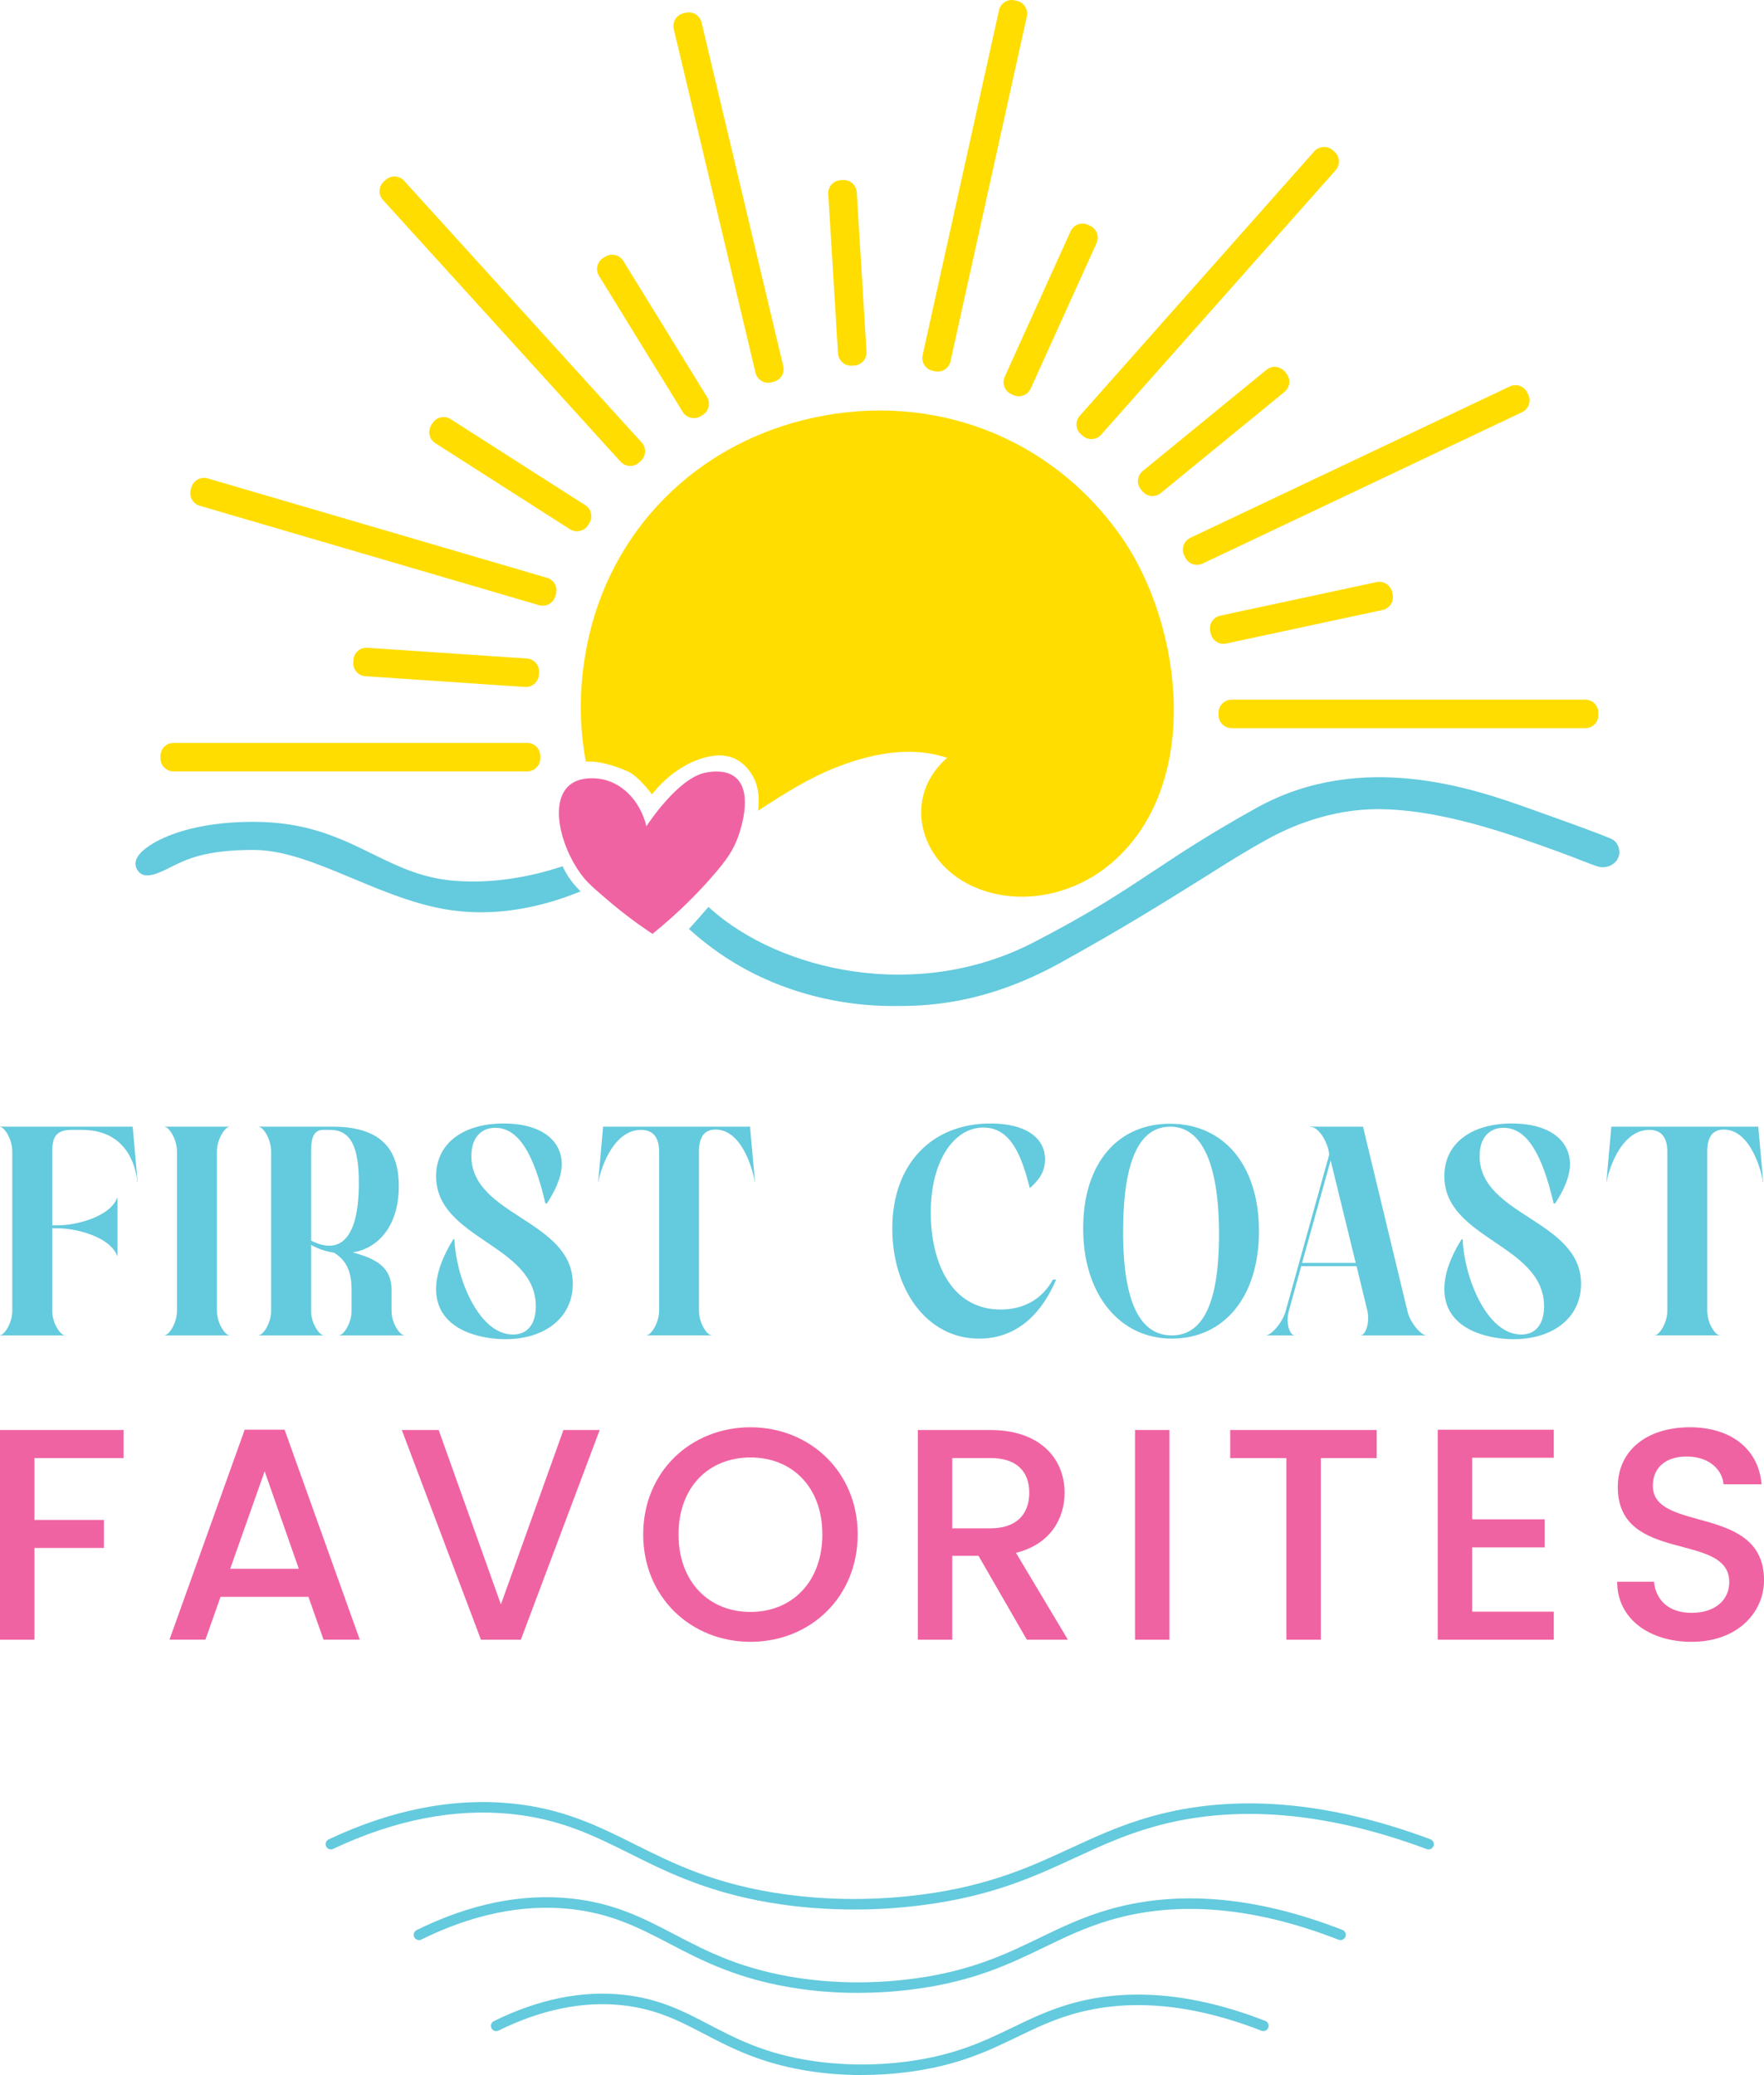 <?xml version="1.0" encoding="UTF-8"?> <svg xmlns="http://www.w3.org/2000/svg" width="267" height="314" viewBox="0 0 267 314" fill="none"><g clip-path="url(#clip0_310_112)"><path d="M97.846 125.025C97.846 125.025 102.479 117.836 106.691 116.94C107.608 116.746 109.934 116.388 111.41 117.708C114.111 120.113 111.938 126.059 111.62 126.898C110.928 128.714 109.97 130.147 107.895 132.531C105.85 134.885 102.858 138.006 98.758 141.317C97.057 140.191 94.572 138.436 91.764 136.021C90.037 134.537 89.171 133.79 88.49 132.982C85.154 128.996 83.063 121.883 85.989 119.002C87.547 117.467 90.068 117.769 90.642 117.836C93.978 118.235 96.873 121.054 97.841 125.025H97.846Z" fill="#F063A2"></path><path d="M245.105 128.939C245.105 129.19 245.064 129.441 244.977 129.681C244.5 130.986 242.927 131.483 241.81 131.114C241.241 130.93 240.554 130.664 239.601 130.295C237.746 129.574 234.938 128.489 230.019 126.811C221.528 123.91 214.565 122.482 208.718 122.441C201.365 122.395 195.17 125.173 192.116 126.842C188.846 128.622 186.289 130.234 183.809 131.795L182.58 132.567C175.375 137.08 169.58 140.662 160.54 145.672C148.693 152.236 139.593 152.236 135.222 152.236C131.169 152.236 127.141 151.73 123.247 150.732C116.196 148.926 109.944 145.62 104.667 140.918L104.282 140.575L104.626 140.191C105.389 139.347 106.153 138.487 106.885 137.633L107.229 137.239L107.618 137.582C118.041 146.854 138.696 151.761 156.436 142.607C164.927 138.227 169.574 135.146 174.494 131.887C178.716 129.088 183.082 126.192 190.204 122.241C206.228 113.354 223.378 119.463 231.623 122.4C238.464 124.841 242.046 126.141 243.895 126.939C244.633 127.256 245.105 128.09 245.105 128.939Z" fill="#64CADD"></path><path d="M239.954 105.873H186.422C185.33 105.873 184.444 106.757 184.444 107.848V108.211C184.444 109.302 185.33 110.186 186.422 110.186H239.954C241.047 110.186 241.932 109.302 241.932 108.211V107.848C241.932 106.757 241.047 105.873 239.954 105.873Z" fill="#FFDD00"></path><path d="M228.535 58.473L180.17 81.385C179.183 81.853 178.762 83.031 179.231 84.016L179.387 84.345C179.855 85.33 181.034 85.75 182.021 85.283L230.387 62.37C231.374 61.903 231.794 60.725 231.326 59.739L231.17 59.411C230.702 58.426 229.522 58.006 228.535 58.473Z" fill="#FFDD00"></path><path d="M163.432 62.921L198.928 22.9C199.652 22.084 200.903 22.009 201.72 22.731L201.993 22.972C202.81 23.695 202.886 24.944 202.162 25.76L166.666 65.781C165.943 66.597 164.691 66.673 163.874 65.95L163.602 65.709C162.785 64.987 162.709 63.737 163.432 62.921Z" fill="#FFDD00"></path><path d="M139.648 53.749L151.208 1.55C151.444 0.485 152.501 -0.188 153.566 0.048L153.922 0.126C154.987 0.361 155.661 1.417 155.426 2.481L143.866 54.681C143.63 55.745 142.573 56.418 141.507 56.183L141.152 56.104C140.086 55.869 139.412 54.813 139.648 53.749Z" fill="#FFDD00"></path><path d="M101.981 4.391L114.351 56.4C114.603 57.461 115.669 58.117 116.732 57.865L117.086 57.781C118.149 57.529 118.806 56.464 118.553 55.403L106.184 3.394C105.931 2.333 104.865 1.677 103.802 1.929L103.448 2.013C102.386 2.265 101.729 3.329 101.981 4.391Z" fill="#FFDD00"></path><path d="M93.924 69.86L57.962 30.256C57.229 29.448 57.29 28.198 58.099 27.466L58.368 27.222C59.177 26.49 60.429 26.551 61.162 27.358L97.124 66.962C97.858 67.769 97.796 69.02 96.988 69.752L96.718 69.996C95.91 70.728 94.657 70.667 93.924 69.86Z" fill="#FFDD00"></path><path d="M30.221 76.529L81.588 91.577C82.637 91.884 83.736 91.285 84.043 90.238L84.145 89.889C84.453 88.843 83.853 87.745 82.804 87.438L31.437 72.39C30.389 72.083 29.29 72.683 28.982 73.73L28.88 74.078C28.572 75.125 29.173 76.222 30.221 76.529Z" fill="#FFDD00"></path><path d="M26.266 116.73H79.798C80.891 116.73 81.776 115.846 81.776 114.755V114.392C81.776 113.301 80.891 112.417 79.798 112.417H26.266C25.174 112.417 24.288 113.301 24.288 114.392V114.755C24.288 115.846 25.174 116.73 26.266 116.73Z" fill="#FFDD00"></path><path d="M184.7 93.163L208.366 88.083C209.434 87.854 210.487 88.534 210.716 89.599L210.792 89.954C211.022 91.02 210.341 92.072 209.274 92.3L185.608 97.38C184.541 97.609 183.488 96.929 183.259 95.864L183.182 95.509C182.953 94.443 183.633 93.392 184.7 93.163Z" fill="#FFDD00"></path><path d="M172.96 71.275L191.689 55.962C192.534 55.271 193.781 55.395 194.473 56.239L194.703 56.52C195.395 57.363 195.27 58.609 194.426 59.299L175.697 74.613C174.852 75.303 173.605 75.179 172.913 74.336L172.683 74.055C171.991 73.211 172.116 71.966 172.96 71.275Z" fill="#FFDD00"></path><path d="M152.071 57.026L162.044 35.001C162.493 34.008 163.666 33.566 164.661 34.015L164.992 34.165C165.987 34.614 166.429 35.785 165.98 36.778L156.007 58.804C155.557 59.797 154.384 60.239 153.39 59.79L153.058 59.64C152.064 59.191 151.621 58.02 152.071 57.026Z" fill="#FFDD00"></path><path d="M126.842 53.483L125.364 29.356C125.298 28.268 126.128 27.331 127.218 27.264L127.581 27.242C128.67 27.176 129.609 28.005 129.676 29.093L131.154 53.22C131.22 54.308 130.39 55.245 129.3 55.312L128.937 55.334C127.848 55.401 126.909 54.571 126.842 53.483Z" fill="#FFDD00"></path><path d="M90.663 41.743L103.337 62.331C103.909 63.26 105.127 63.551 106.058 62.979L106.368 62.789C107.299 62.218 107.589 61.001 107.017 60.072L94.343 39.484C93.771 38.555 92.553 38.265 91.622 38.836L91.312 39.026C90.382 39.597 90.091 40.814 90.663 41.743Z" fill="#FFDD00"></path><path d="M65.88 67.058L86.264 80.085C87.184 80.673 88.407 80.405 88.996 79.486L89.192 79.18C89.781 78.262 89.512 77.04 88.592 76.452L68.208 63.425C67.288 62.837 66.065 63.105 65.476 64.023L65.28 64.329C64.691 65.248 64.96 66.47 65.88 67.058Z" fill="#FFDD00"></path><path d="M79.459 103.952L55.307 102.325C54.218 102.252 53.394 101.309 53.467 100.222L53.492 99.859C53.565 98.772 54.509 97.948 55.598 98.022L79.75 99.649C80.839 99.722 81.664 100.665 81.59 101.752L81.566 102.115C81.492 103.202 80.548 104.026 79.459 103.952Z" fill="#FFDD00"></path><path d="M95.017 116.731C91.159 115.006 88.842 115.237 88.668 115.247C87.587 109.373 87.664 103.647 88.842 97.686C92.296 80.191 105.491 66.969 123.272 63.173C141.304 59.325 159.033 66.141 169.543 80.969C174.426 87.856 177.46 97.389 177.66 106.471C177.885 116.9 174.401 125.583 167.847 130.92C161.57 136.031 152.951 137.152 146.412 133.713C142.605 131.713 140.028 128.203 139.52 124.314C139.059 120.783 140.345 117.432 143.138 114.863L143.379 114.684C138.619 113.082 133.1 113.558 126.536 116.132C122.416 117.749 118.516 120.21 114.735 122.682C114.971 120.829 114.76 119.417 114.371 118.363C114.371 118.363 112.808 113.691 107.945 114.377C102.304 115.175 98.681 120.215 98.681 120.215C98.681 120.215 96.693 117.478 95.027 116.731H95.017Z" fill="#FFDD00"></path><path d="M87.879 134.89L87.167 135.167C82.248 137.085 77.431 138.047 72.804 138.047C71.272 138.047 69.76 137.94 68.274 137.73C63.129 136.998 58.179 134.931 53.394 132.931C48.08 130.71 43.058 128.612 38.38 128.612C31.037 128.612 28.234 130.014 25.764 131.252C23.971 132.153 21.736 133.268 20.778 131.626C19.712 129.809 22.136 128.279 22.93 127.773C24.549 126.749 29.289 124.36 38.334 124.36C46.481 124.36 51.498 126.826 56.35 129.206C60.245 131.119 63.924 132.925 68.991 133.299C75.294 133.76 81.028 132.424 84.728 131.222L85.148 131.083L85.343 131.477C85.522 131.83 85.722 132.184 85.937 132.516C86.347 133.166 86.823 133.78 87.356 134.343L87.879 134.89Z" fill="#64CADD"></path><path d="M20.081 170.488L20.829 178.859H20.783C20.696 177.846 19.989 170.974 12.4 170.974H10.858C8.475 170.974 7.901 172.074 7.901 174.279V185.424H8.695C11.606 185.424 16.679 184.104 17.74 181.238H17.786V190.049H17.74C16.679 187.184 11.606 185.864 8.695 185.864H7.901V198.334C7.901 200.319 9.223 202.079 9.756 202.033V202.079H0.005V202.033C0.579 202.079 1.86 200.314 1.86 198.334V174.279C1.86 172.253 0.579 170.488 0.005 170.534V170.488H20.081Z" fill="#64CADD"></path><path d="M24.934 202.033C25.508 202.079 26.788 200.314 26.788 198.334V174.279C26.788 172.253 25.508 170.488 24.934 170.534V170.488H34.685V170.534C34.157 170.488 32.83 172.253 32.83 174.279V198.334C32.83 200.319 34.152 202.079 34.685 202.033V202.079H24.934V202.033Z" fill="#64CADD"></path><path d="M39.185 202.033C39.758 202.079 41.039 200.314 41.039 198.334V174.279C41.039 172.253 39.758 170.488 39.185 170.534V170.488H50.345C58.2 170.488 60.363 174.453 60.363 179.478C60.363 185.603 57.186 188.908 53.394 189.522C56.878 190.449 59.261 191.728 59.261 195.161V198.334C59.261 200.319 60.583 202.079 61.157 202.033V202.079H51.36V202.033C51.934 202.079 53.215 200.314 53.215 198.334V195.161C53.215 192.122 52.246 190.623 50.565 189.563C49.417 189.389 48.229 189.036 47.081 188.376V198.334C47.081 200.319 48.403 202.079 48.936 202.033V202.079H39.185V202.033ZM54.316 178.992C54.316 173.573 53.122 170.974 49.95 170.974H48.936C47.434 170.974 47.081 172.253 47.081 174.279V187.716C50.965 189.742 54.316 188.202 54.316 178.992Z" fill="#64CADD"></path><path d="M85.026 176.173C85.026 178.199 83.924 180.358 82.776 182.118H82.556C80.834 174.714 78.538 170.662 74.967 170.662C72.85 170.662 71.349 172.115 71.349 174.934C71.349 184.012 86.701 184.585 86.701 194.276C86.701 199.388 82.463 202.647 76.509 202.647C72.492 202.647 66.01 201.148 66.01 195.069C66.01 192.47 67.204 189.783 68.613 187.537H68.787C68.961 193.002 72.318 201.946 77.657 201.946C79.773 201.946 81.1 200.447 81.1 197.674C81.1 188.289 66.01 187.542 66.01 177.979C66.01 172.913 70.248 170.007 76.202 170.007C82.156 170.007 85.026 172.739 85.026 176.173Z" fill="#64CADD"></path><path d="M97.908 202.033C98.435 202.079 99.763 200.314 99.763 198.334V174.279C99.763 172.253 98.968 170.974 97.026 170.974C92.481 170.974 90.672 177.846 90.585 178.859H90.539L91.287 170.488H113.526L114.274 178.859H114.228C114.141 177.846 112.552 170.928 108.315 170.928C106.46 170.928 105.799 172.248 105.799 174.274V198.329C105.799 200.314 107.08 202.074 107.654 202.028V202.074H97.903V202.028L97.908 202.033Z" fill="#64CADD"></path><path d="M158.173 175.467C158.173 177.452 157.112 178.685 155.877 179.785C154.729 175.426 153.228 170.621 148.862 170.621C144.271 170.621 140.879 175.866 140.879 183.444C140.879 191.022 143.969 198.16 151.47 198.16C154.693 198.16 157.645 196.793 159.367 193.621H159.853C157.865 198.38 154.207 202.565 148.206 202.565C140.177 202.565 135.058 194.987 135.058 185.91C135.058 176.173 141.012 170.007 149.928 170.007C155.134 170.007 158.178 172.079 158.178 175.472L158.173 175.467Z" fill="#64CADD"></path><path d="M177.101 170.048C185.264 170.048 190.557 176.346 190.557 186.304C190.557 196.261 185.264 202.56 177.362 202.56C169.461 202.56 163.947 195.862 163.947 185.905C163.947 175.947 169.241 170.042 177.096 170.042L177.101 170.048ZM177.362 202.079C181.641 202.079 184.511 198.067 184.511 186.79C184.511 175.512 181.641 170.488 177.142 170.488C172.643 170.488 169.994 175.2 169.994 186.437C169.994 197.673 172.863 202.079 177.362 202.079Z" fill="#64CADD"></path><path d="M191.706 202.033C192.279 202.079 194.088 200.314 194.616 198.334L201.19 174.719C201.016 172.826 199.556 170.447 198.321 170.534V170.488H206.304L213.012 198.334C213.453 200.319 215.22 202.079 215.789 202.033V202.079H206.038V202.033C206.566 202.079 207.406 200.314 206.965 198.334L205.331 191.595H196.948L195.093 198.334C194.519 200.319 195.313 202.079 195.887 202.033V202.079H191.695V202.033H191.706ZM205.203 191.109L201.406 175.6L197.081 191.109H205.198H205.203Z" fill="#64CADD"></path><path d="M237.633 176.173C237.633 178.199 236.531 180.358 235.383 182.118H235.163C233.441 174.714 231.151 170.662 227.574 170.662C225.458 170.662 223.957 172.115 223.957 174.934C223.957 184.012 239.309 184.585 239.309 194.276C239.309 199.388 235.071 202.647 229.117 202.647C225.099 202.647 218.617 201.148 218.617 195.069C218.617 192.47 219.811 189.783 221.22 187.537H221.394C221.569 193.002 224.925 201.946 230.264 201.946C232.381 201.946 233.708 200.447 233.708 197.674C233.708 188.289 218.617 187.542 218.617 177.979C218.617 172.913 222.855 170.007 228.809 170.007C234.763 170.007 237.633 172.739 237.633 176.173Z" fill="#64CADD"></path><path d="M250.515 202.033C251.043 202.079 252.37 200.314 252.37 198.334V174.279C252.37 172.253 251.576 170.974 249.634 170.974C245.089 170.974 243.28 177.846 243.193 178.859H243.146L243.895 170.488H266.134L266.882 178.859H266.836C266.748 177.846 265.16 170.928 260.922 170.928C259.067 170.928 258.406 172.248 258.406 174.274V198.329C258.406 200.314 259.687 202.074 260.261 202.028V202.074H250.51V202.028L250.515 202.033Z" fill="#64CADD"></path><path d="M0 216.391H18.703V220.638H5.211V229.997H15.726V234.244H5.211V248.126H0V216.391Z" fill="#F063A2"></path><path d="M46.686 241.638H33.379L31.093 248.121H25.651L37.037 216.34H43.074L54.459 248.121H48.971L46.686 241.638ZM40.055 222.644L34.844 237.391H45.226L40.06 222.644H40.055Z" fill="#F063A2"></path><path d="M85.281 216.391H90.769L78.835 248.126H72.799L60.818 216.391H66.399L75.817 242.784L85.281 216.391Z" fill="#F063A2"></path><path d="M113.588 248.443C104.626 248.443 97.355 241.73 97.355 232.187C97.355 222.644 104.626 215.977 113.588 215.977C122.55 215.977 129.821 222.69 129.821 232.187C129.821 241.684 122.642 248.443 113.588 248.443ZM113.588 243.92C119.896 243.92 124.472 239.355 124.472 232.187C124.472 225.018 119.901 220.546 113.588 220.546C107.275 220.546 102.704 225.023 102.704 232.187C102.704 239.35 107.275 243.92 113.588 243.92Z" fill="#F063A2"></path><path d="M149.892 216.391C157.435 216.391 161.139 220.73 161.139 225.888C161.139 229.633 159.126 233.65 153.776 234.975L161.641 248.126H155.426L148.109 235.431H144.132V248.126H138.921V216.391H149.897H149.892ZM149.892 220.633H144.132V231.271H149.892C153.96 231.271 155.79 229.035 155.79 225.883C155.79 222.731 153.96 220.633 149.892 220.633Z" fill="#F063A2"></path><path d="M171.798 216.391H177.009V248.126H171.798V216.391Z" fill="#F063A2"></path><path d="M186.202 216.391H208.38V220.638H199.92V248.126H194.708V220.638H186.202V216.391Z" fill="#F063A2"></path><path d="M235.174 220.592H222.83V229.905H233.806V234.152H222.83V243.879H235.174V248.126H217.613V216.345H235.174V220.592Z" fill="#F063A2"></path><path d="M256.024 248.443C249.67 248.443 244.776 244.974 244.776 239.355H250.357C250.587 241.96 252.417 244.058 256.029 244.058C259.642 244.058 261.742 242.093 261.742 239.401C261.742 231.731 244.869 236.71 244.869 225.018C244.869 219.446 249.306 215.977 255.798 215.977C261.881 215.977 266.18 219.175 266.636 224.609H260.877C260.692 222.465 258.817 220.5 255.527 220.408C252.509 220.316 250.177 221.779 250.177 224.839C250.177 232.008 267.005 227.53 267.005 239.13C267.005 243.879 263.121 248.443 256.029 248.443H256.024Z" fill="#F063A2"></path><path d="M129.247 288.948C124.917 288.948 121.253 288.6 118.507 288.216C107.802 286.712 101.172 283.406 95.325 280.485C89.914 277.783 84.8 275.23 77.262 274.483C68.705 273.633 59.676 275.414 50.422 279.779C50.022 279.968 49.551 279.794 49.361 279.4C49.171 279.001 49.346 278.53 49.74 278.341C59.261 273.853 68.572 272.021 77.416 272.901C85.24 273.679 90.483 276.294 96.032 279.062C102.053 282.066 108.279 285.172 118.722 286.64C123.421 287.3 130.876 287.838 139.716 286.666C149.815 285.325 156.041 282.449 162.057 279.671C165.956 277.87 169.641 276.166 174.268 274.871C186.766 271.361 200.98 272.523 216.506 278.32C216.921 278.474 217.126 278.934 216.973 279.344C216.819 279.753 216.358 279.968 215.948 279.809C200.744 274.135 186.868 272.988 174.698 276.406C170.199 277.67 166.566 279.344 162.728 281.119C156.6 283.949 150.266 286.876 139.926 288.247C136.072 288.759 132.475 288.953 129.242 288.953L129.247 288.948Z" fill="#64CADD"></path><path d="M129.872 301.566C126.229 301.566 123.144 301.264 120.833 300.921C111.82 299.596 106.244 296.684 101.325 294.116C96.796 291.752 92.512 289.516 86.219 288.861C79.071 288.119 71.518 289.679 63.77 293.497C63.376 293.691 62.899 293.527 62.699 293.133C62.505 292.739 62.669 292.263 63.063 292.064C71.082 288.109 78.927 286.497 86.383 287.275C92.983 287.96 97.395 290.263 102.063 292.703C107.105 295.334 112.322 298.056 121.064 299.345C124.994 299.923 131.24 300.394 138.645 299.366C147.099 298.189 152.316 295.671 157.358 293.236C160.637 291.649 163.738 290.155 167.632 289.009C178.162 285.919 190.122 286.937 203.189 292.038C203.599 292.197 203.804 292.663 203.64 293.072C203.481 293.481 203.014 293.686 202.604 293.522C189.876 288.554 178.26 287.551 168.078 290.539C164.312 291.644 161.268 293.113 158.05 294.668C152.895 297.155 147.566 299.729 138.865 300.942C135.621 301.392 132.593 301.561 129.872 301.561V301.566Z" fill="#64CADD"></path><path d="M130.426 314C127.387 314 124.81 313.744 122.883 313.463C115.361 312.358 110.708 309.927 106.598 307.783C102.837 305.818 99.286 303.966 94.07 303.424C88.141 302.81 81.879 304.104 75.459 307.272C75.064 307.466 74.588 307.307 74.388 306.908C74.193 306.514 74.357 306.038 74.751 305.839C81.449 302.538 88.003 301.193 94.239 301.837C99.757 302.411 103.442 304.334 107.341 306.371C111.528 308.556 115.863 310.817 123.119 311.882C126.383 312.363 131.568 312.752 137.717 311.897C144.737 310.92 149.067 308.827 153.254 306.806C155.867 305.542 158.573 304.237 161.827 303.28C170.62 300.702 180.607 301.551 191.516 305.808C191.926 305.967 192.131 306.432 191.967 306.842C191.803 307.251 191.342 307.451 190.932 307.292C180.361 303.168 170.722 302.329 162.277 304.81C159.152 305.726 156.626 306.949 153.951 308.239C149.652 310.316 145.204 312.46 137.938 313.473C135.232 313.852 132.701 313.99 130.436 313.99L130.426 314Z" fill="#64CADD"></path></g><defs><clipPath id="clip0_310_112"><rect width="267" height="314" fill="white"></rect></clipPath></defs></svg> 